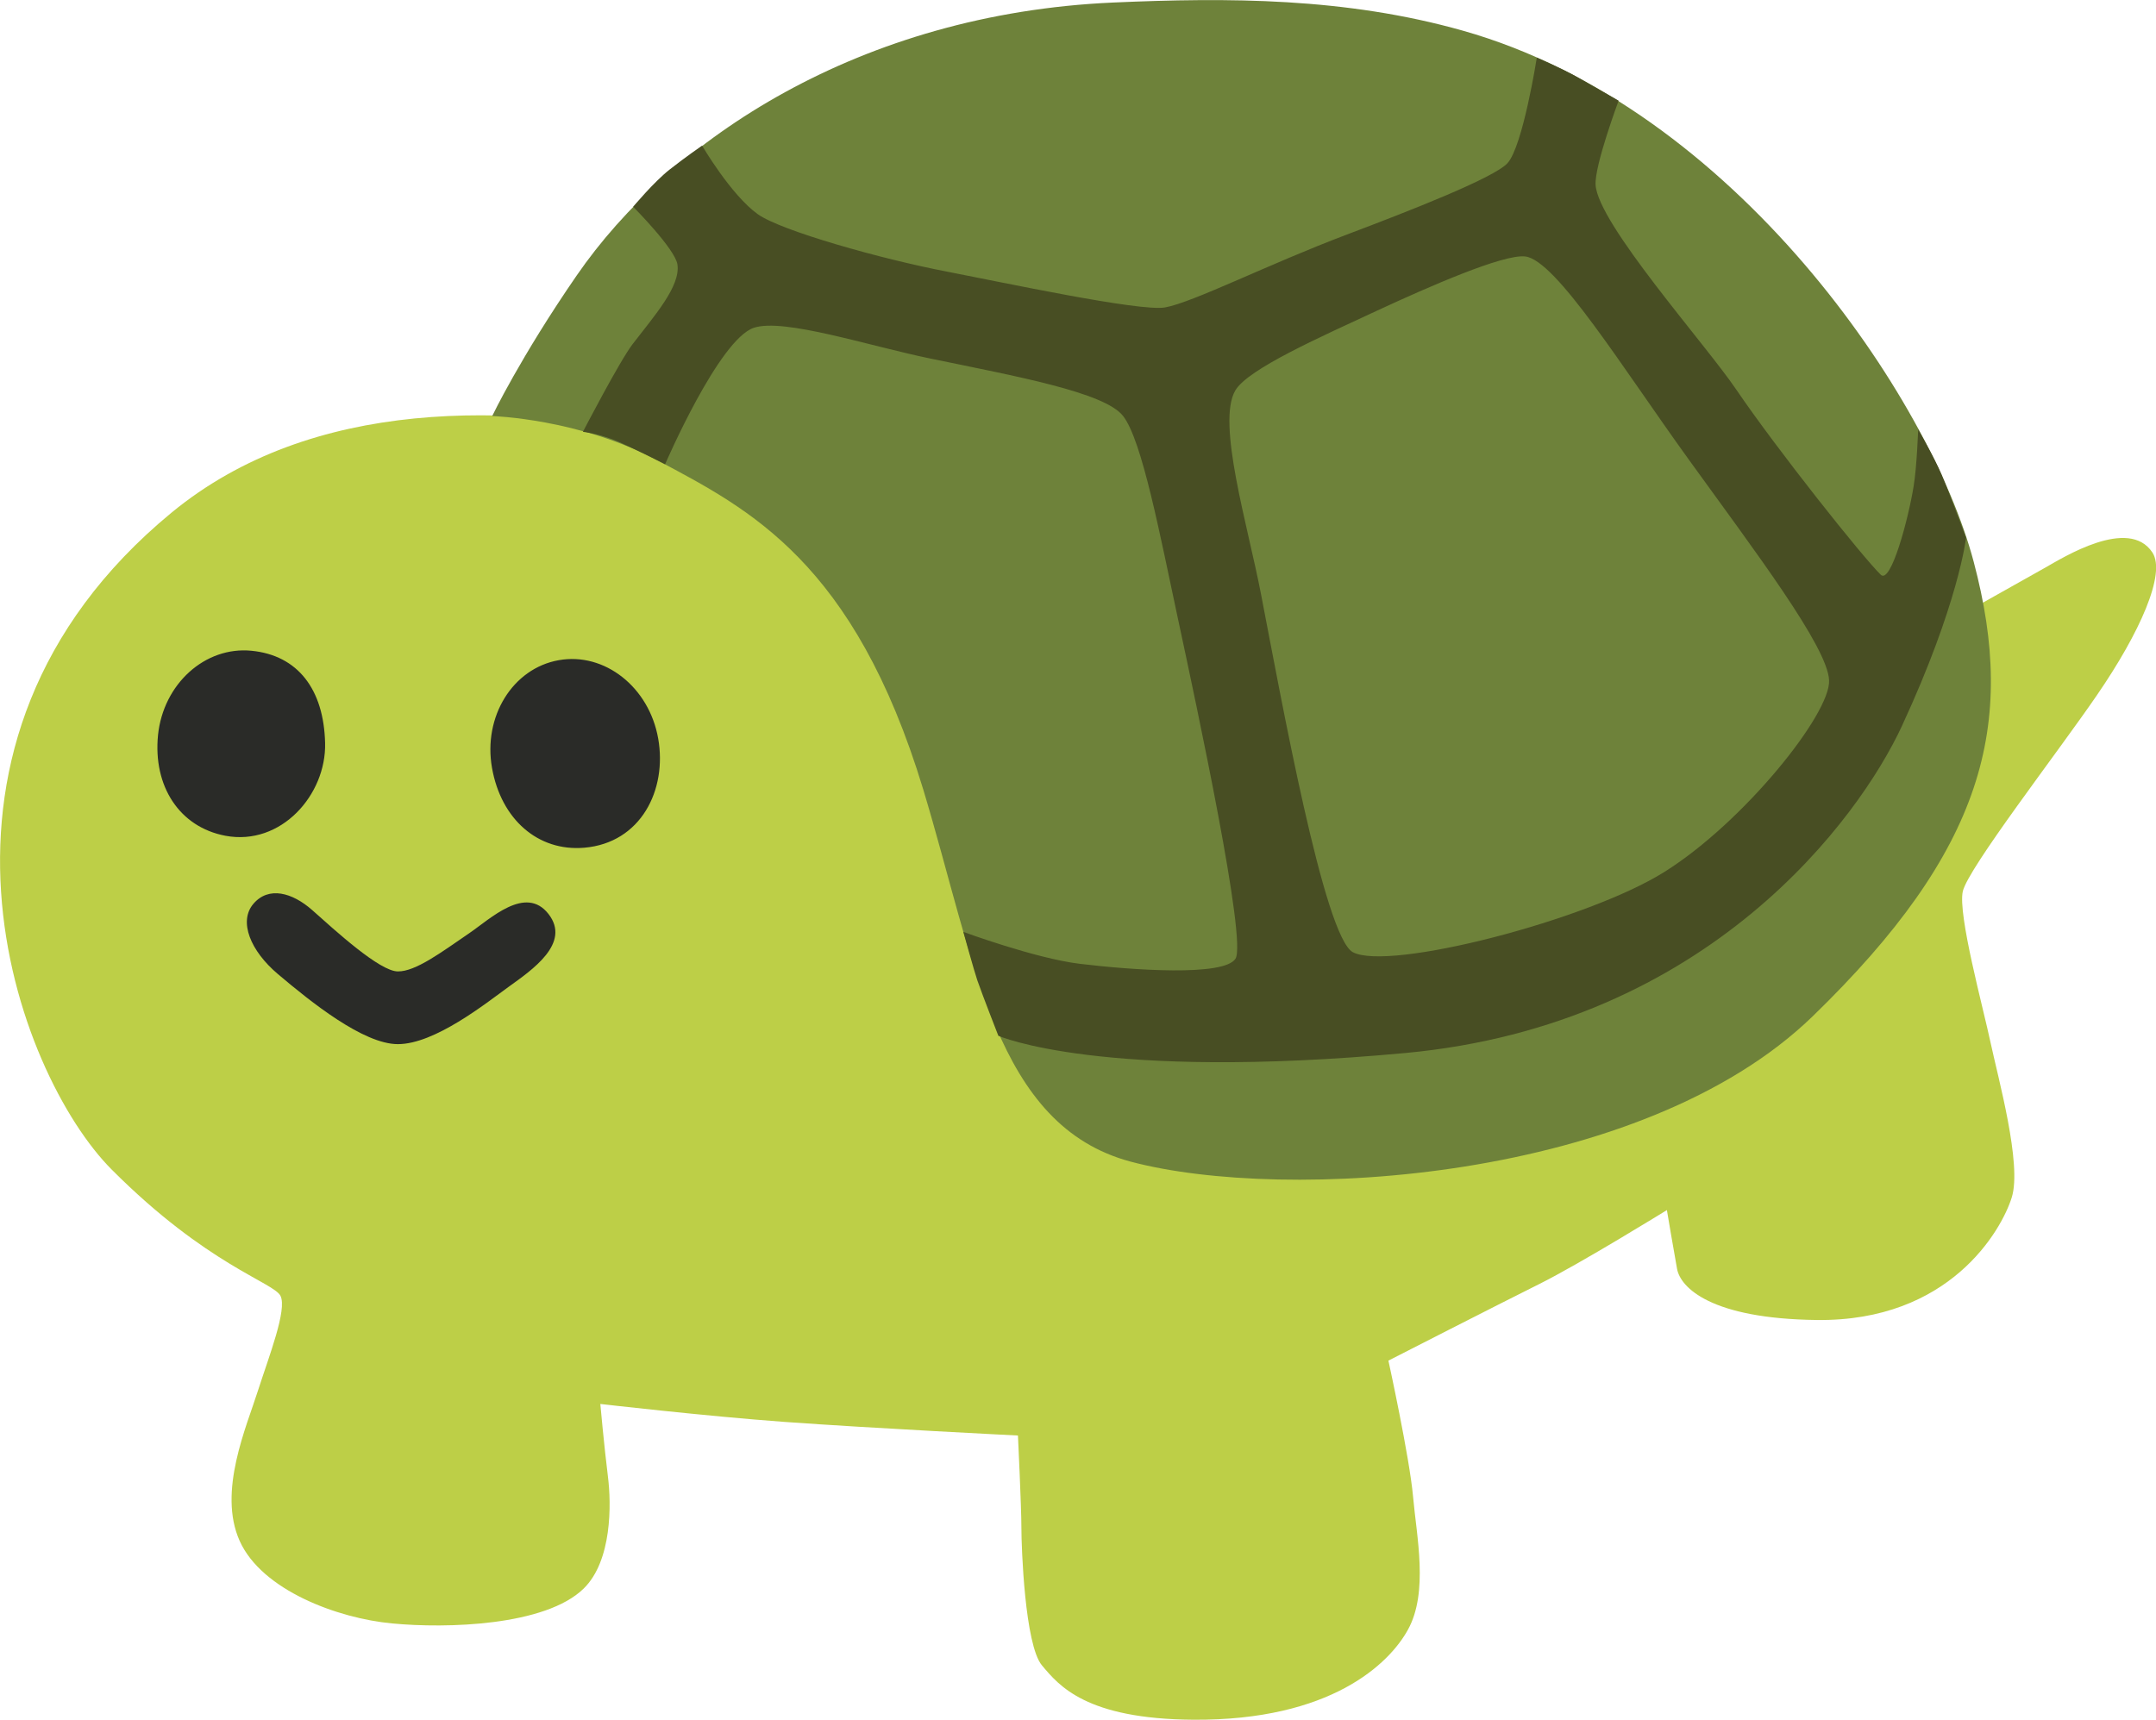 <svg xmlns="http://www.w3.org/2000/svg" style="enable-background:new 0 0 128 128" xml:space="preserve" viewBox="4.9 25.14 118.84 94.82"><path style="fill:#bdcf47" d="M112.7 59.21s3.94-2.21 4.93-2.77c.99-.56 4.6-2.82 5.91-.84.77 1.16-.7 4.44-3.05 7.86-2.14 3.13-7.12 9.56-7.4 10.83-.28 1.27 1.11 6.36 1.53 8.33.42 1.97 1.74 6.71 1.17 8.54s-3.43 6.85-10.75 6.76c-5.82-.07-7.51-1.78-7.7-2.82-.14-.75-.56-3.24-.56-3.24s-4.79 2.96-7.04 4.08-8.31 4.22-8.31 4.22 1.17 5.35 1.36 7.51c.19 2.16.86 5.25-.28 7.32-1.03 1.88-4.25 5.02-11.83 4.97-5.92-.04-7.41-1.88-8.35-3-.94-1.13-1.13-6.48-1.13-7.6s-.19-5.07-.19-5.07-8.02-.4-12.86-.75c-4.38-.32-10.16-.99-10.16-.99s.21 2.33.42 4.01c.19 1.5.23 4.64-1.34 6.17-2.11 2.06-7.56 2.21-10.56 1.92-3-.28-7.18-1.83-8.4-4.55-1.22-2.72.38-6.29 1.03-8.35.58-1.81 1.6-4.41 1.22-5.16-.38-.75-4.04-1.69-9.29-6.95-5.26-5.26-12.13-23.52 3.28-36.23 15.49-12.76 43.81 1.1 45.31 2.04 1.54.96 53.04 3.76 53.04 3.76z"/><path style="fill:#6e823a" d="M66.25 25.28c-13.93.62-24.38 7.52-29.57 15.06-3.1 4.5-4.65 7.74-4.65 7.74s4.81.14 9.15 2.46c5 2.67 10.8 5.56 14.61 18.13 2.87 9.5 3.98 18.53 11.44 20.52 8.45 2.25 28.16 1.13 37.59-8.02s11.26-16.05 8.87-25.06-13.17-25.05-28.16-29.28C79.06 25 72.58 25 66.25 25.28z"/><path style="fill:#484e23" d="M111.93 51.32c-.42-.99-1.3-2.5-1.3-2.5s-.07 2.05-.25 3.13c-.28 1.76-1.25 5.42-1.81 4.88-1-.97-5.73-6.92-7.98-10.23-1.71-2.52-7.6-9.11-7.74-11.26-.07-1.06 1.27-4.65 1.27-4.65s-1.22-.7-2.35-1.34c-.88-.49-2.16-1.03-2.16-1.03s-.77 4.9-1.62 5.82c-.75.81-5.32 2.6-8.87 3.94-4.29 1.62-8.45 3.73-10 4.01-1.36.25-9.09-1.41-12-1.97-3.66-.7-9.18-2.26-10.45-3.17-1.48-1.06-3.07-3.78-3.07-3.78s-.89.61-1.78 1.31c-.88.69-2.02 2.06-2.02 2.06s2.31 2.32 2.44 3.18c.18 1.2-1.27 2.83-2.46 4.38-.72.93-2.75 4.85-2.75 4.85s.97.09 2.15.63c1.23.57 2.38 1.16 2.38 1.16s2.97-6.9 4.9-7.53c1.65-.54 6.3.99 9.68 1.69 4.79.99 9.64 1.87 10.66 3.17 1.06 1.34 2.06 6.68 3.03 11.19C70.89 64.2 73.64 77.02 73 78c-.63.99-5.7.63-8.59.28-2.45-.3-6.41-1.76-6.41-1.76s.58 2.11.77 2.67c.28.81 1.16 3.06 1.16 3.06s5.67 2.5 22.42.95 25.03-12.96 27.38-18.02c3.14-6.78 3.54-10.39 3.54-10.39s-.92-2.48-1.34-3.47zM96.65 73.21c-4.24 2.67-15.2 5.49-17.18 4.43-1.58-.85-3.94-13.94-5.07-19.78-.72-3.74-2.45-9.42-1.41-11.19.7-1.2 4.79-2.99 7.81-4.4 2.87-1.33 6.97-3.13 8.17-2.99 1.7.2 5.35 6.12 9.01 11.19 3.66 5.07 7.67 10.35 7.74 12.18.09 1.84-4.7 7.82-9.07 10.56z"/><path style="fill:#2a2b28" d="M41.18 65.86c.5 2.83-.95 5.75-4.07 6.02-2.56.22-4.59-1.57-5.09-4.4s1.14-5.49 3.68-5.94c2.52-.45 4.98 1.48 5.48 4.32zM22.82 66.11c.07 2.84-2.42 5.69-5.5 5.11-2.53-.48-3.99-2.73-3.71-5.55.29-2.82 2.59-4.9 5.15-4.65s3.99 2.13 4.06 5.09zM30.77 76.59c1.16-.79 3.1-2.67 4.36-1.06 1.27 1.62-.92 3.1-2.18 4.01-1.27.92-4.08 3.17-6.12 3.17-1.9 0-4.79-2.32-6.62-3.87-1.49-1.26-2.18-2.89-1.34-3.87s2.14-.62 3.24.35c1.27 1.13 3.72 3.38 4.72 3.38.98.01 2.39-1.05 3.94-2.11z"/></svg>